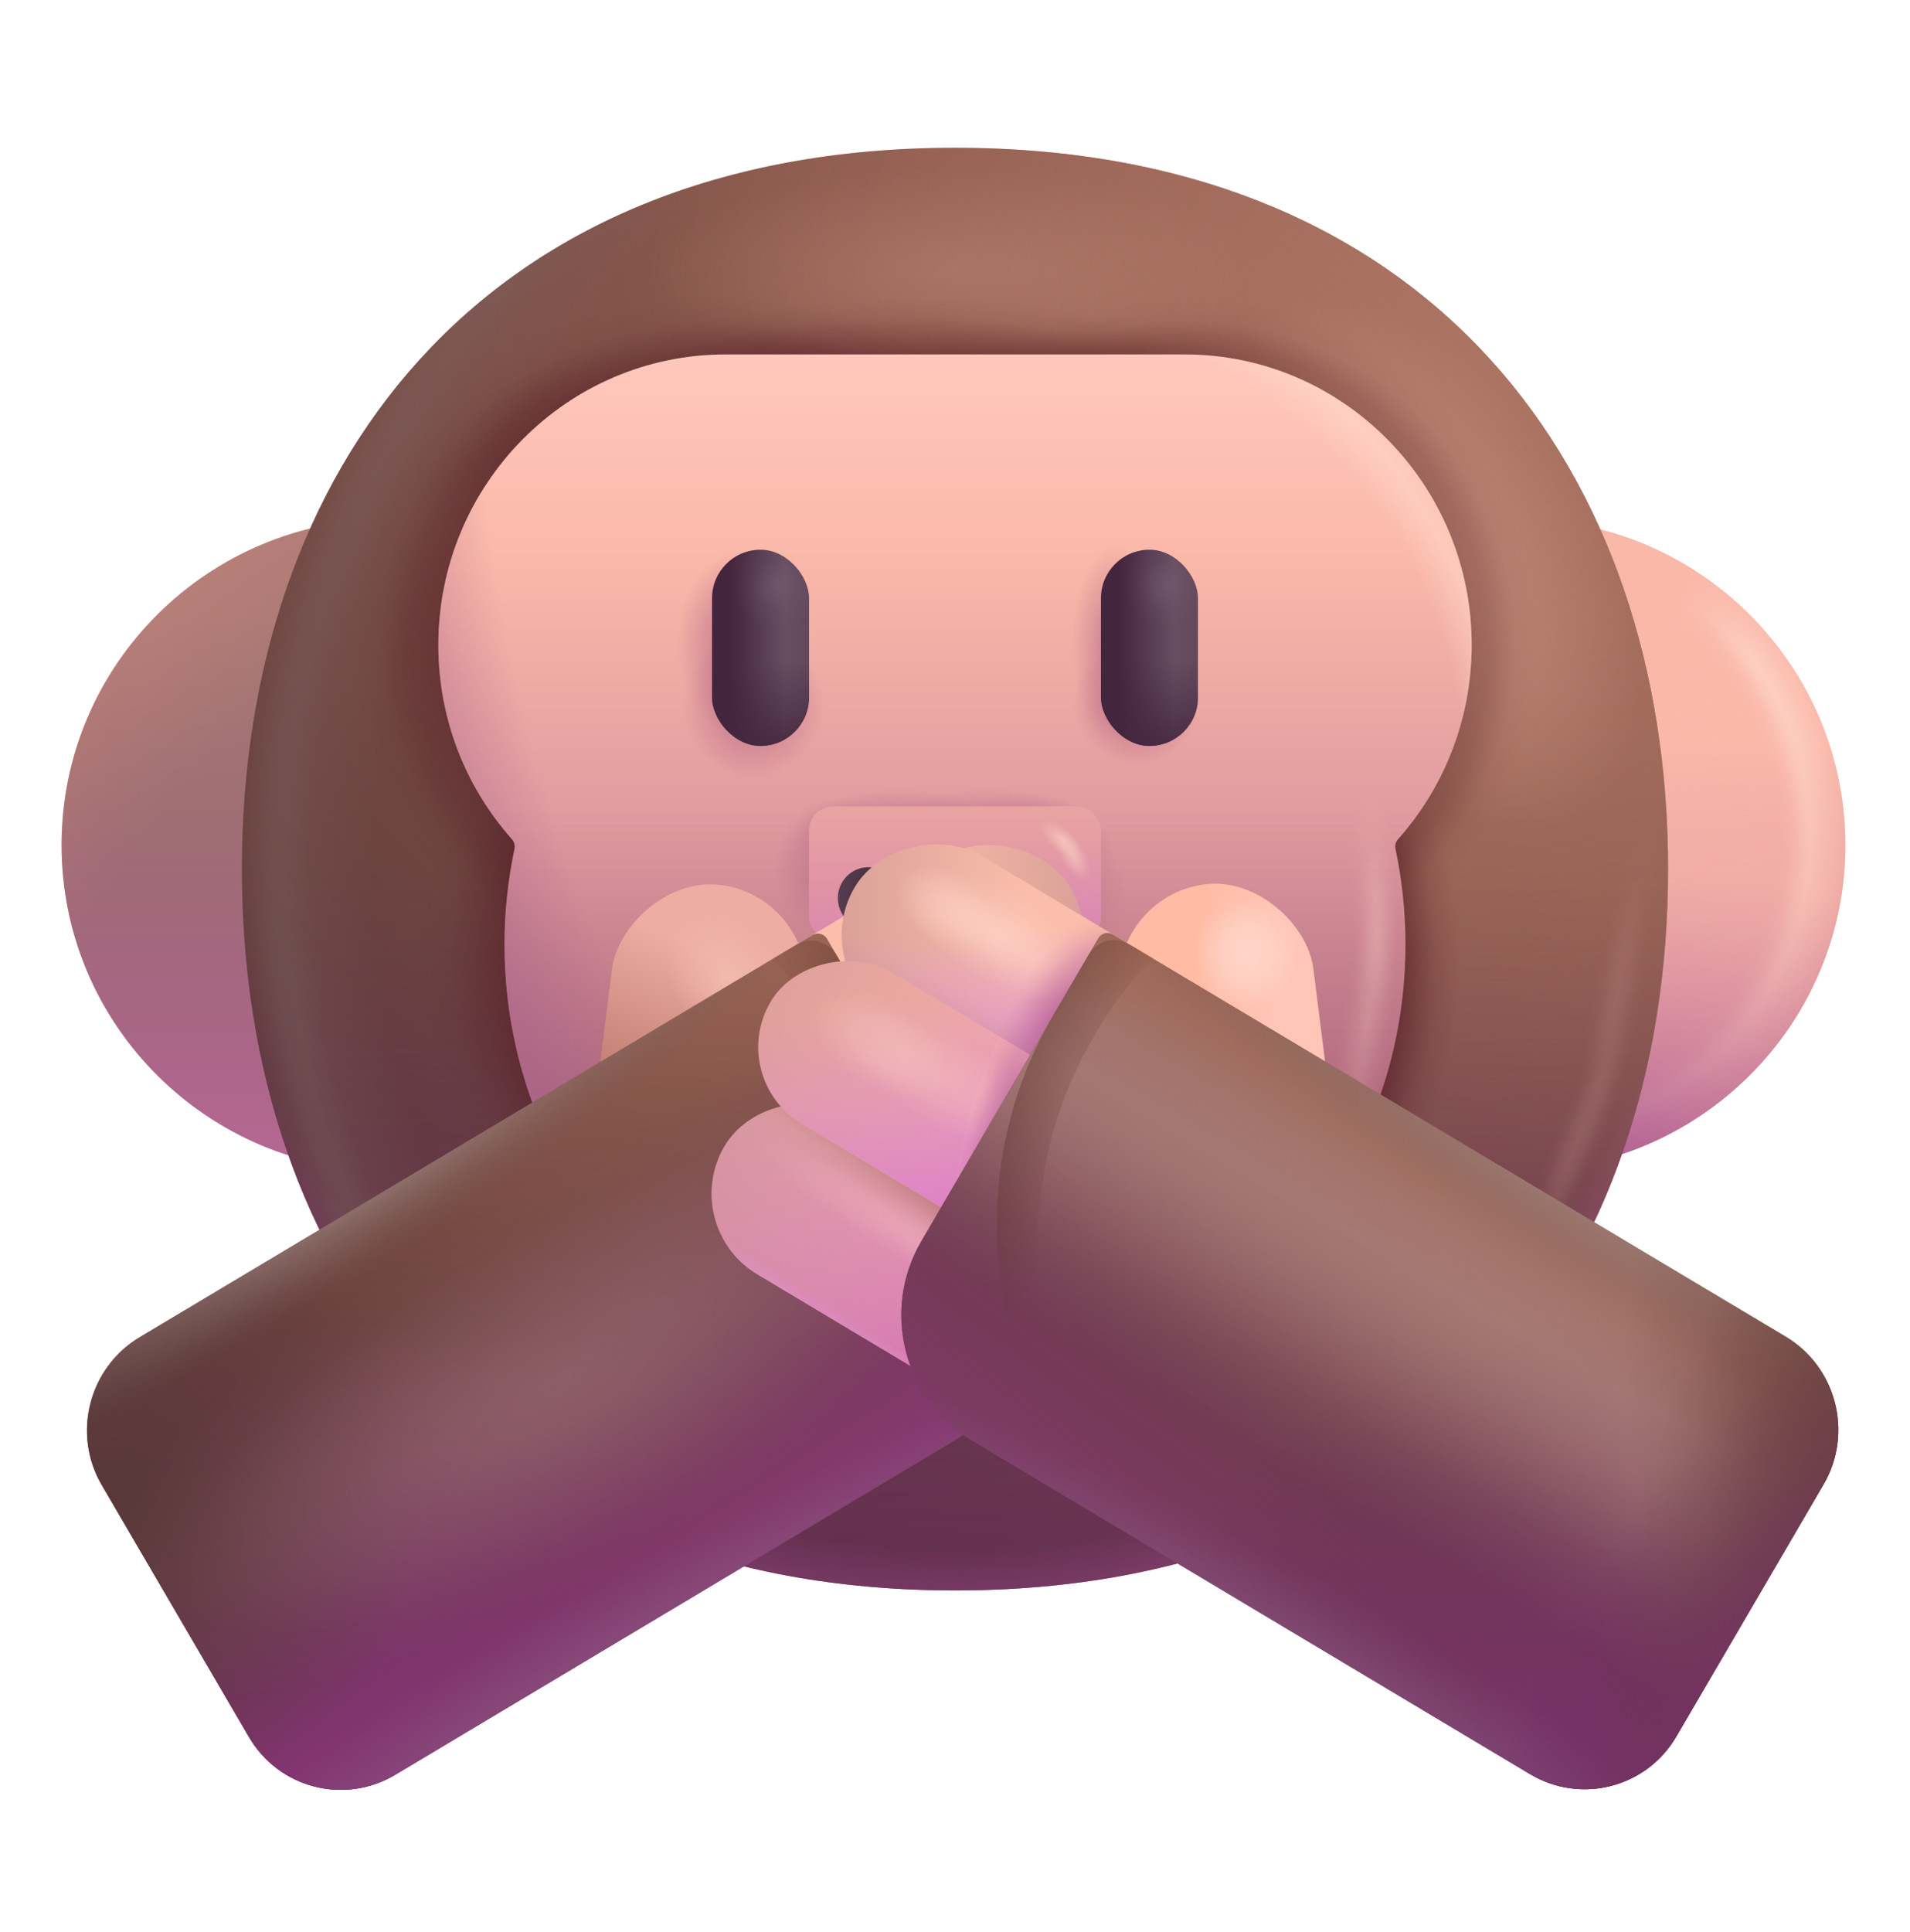<?xml version="1.0" encoding="UTF-8"?> <svg xmlns="http://www.w3.org/2000/svg" width="89" height="90" viewBox="0 0 89 90" fill="none"><path d="M18.121 54.544C26.546 54.544 33.375 47.747 33.375 39.361C33.375 30.976 26.546 24.178 18.121 24.178C9.697 24.178 2.868 30.976 2.868 39.361C2.868 47.747 9.697 54.544 18.121 54.544Z" fill="url(#paint0_linear_1118_172)"></path><path d="M18.121 54.544C26.546 54.544 33.375 47.747 33.375 39.361C33.375 30.976 26.546 24.178 18.121 24.178C9.697 24.178 2.868 30.976 2.868 39.361C2.868 47.747 9.697 54.544 18.121 54.544Z" fill="url(#paint1_linear_1118_172)"></path><path d="M18.121 54.544C26.546 54.544 33.375 47.747 33.375 39.361C33.375 30.976 26.546 24.178 18.121 24.178C9.697 24.178 2.868 30.976 2.868 39.361C2.868 47.747 9.697 54.544 18.121 54.544Z" fill="url(#paint2_radial_1118_172)" fill-opacity="0.5"></path><path d="M70.735 54.544C79.16 54.544 85.989 47.747 85.989 39.361C85.989 30.976 79.16 24.178 70.735 24.178C62.311 24.178 55.482 30.976 55.482 39.361C55.482 47.747 62.311 54.544 70.735 54.544Z" fill="url(#paint3_linear_1118_172)"></path><path d="M70.735 54.544C79.16 54.544 85.989 47.747 85.989 39.361C85.989 30.976 79.16 24.178 70.735 24.178C62.311 24.178 55.482 30.976 55.482 39.361C55.482 47.747 62.311 54.544 70.735 54.544Z" fill="url(#paint4_radial_1118_172)"></path><path d="M70.735 54.544C79.16 54.544 85.989 47.747 85.989 39.361C85.989 30.976 79.16 24.178 70.735 24.178C62.311 24.178 55.482 30.976 55.482 39.361C55.482 47.747 62.311 54.544 70.735 54.544Z" fill="url(#paint5_radial_1118_172)"></path><path d="M70.735 54.544C79.16 54.544 85.989 47.747 85.989 39.361C85.989 30.976 79.16 24.178 70.735 24.178C62.311 24.178 55.482 30.976 55.482 39.361C55.482 47.747 62.311 54.544 70.735 54.544Z" fill="url(#paint6_radial_1118_172)"></path><path d="M44.5 74.086C66.656 74.086 77.728 59.042 77.728 40.485C77.728 21.927 66.656 6.883 44.5 6.883C22.344 6.883 11.272 21.927 11.272 40.485C11.272 59.042 22.344 74.086 44.5 74.086Z" fill="url(#paint7_radial_1118_172)"></path><path d="M44.5 74.086C66.656 74.086 77.728 59.042 77.728 40.485C77.728 21.927 66.656 6.883 44.5 6.883C22.344 6.883 11.272 21.927 11.272 40.485C11.272 59.042 22.344 74.086 44.5 74.086Z" fill="url(#paint8_linear_1118_172)"></path><path d="M44.5 74.086C66.656 74.086 77.728 59.042 77.728 40.485C77.728 21.927 66.656 6.883 44.5 6.883C22.344 6.883 11.272 21.927 11.272 40.485C11.272 59.042 22.344 74.086 44.5 74.086Z" fill="url(#paint9_radial_1118_172)"></path><path d="M44.5 74.086C66.656 74.086 77.728 59.042 77.728 40.485C77.728 21.927 66.656 6.883 44.5 6.883C22.344 6.883 11.272 21.927 11.272 40.485C11.272 59.042 22.344 74.086 44.5 74.086Z" fill="url(#paint10_radial_1118_172)"></path><path d="M44.5 74.086C66.656 74.086 77.728 59.042 77.728 40.485C77.728 21.927 66.656 6.883 44.5 6.883C22.344 6.883 11.272 21.927 11.272 40.485C11.272 59.042 22.344 74.086 44.5 74.086Z" fill="url(#paint11_radial_1118_172)"></path><path d="M44.5 74.086C66.656 74.086 77.728 59.042 77.728 40.485C77.728 21.927 66.656 6.883 44.5 6.883C22.344 6.883 11.272 21.927 11.272 40.485C11.272 59.042 22.344 74.086 44.5 74.086Z" fill="url(#paint12_radial_1118_172)"></path><path d="M44.5 74.086C66.656 74.086 77.728 59.042 77.728 40.485C77.728 21.927 66.656 6.883 44.5 6.883C22.344 6.883 11.272 21.927 11.272 40.485C11.272 59.042 22.344 74.086 44.5 74.086Z" fill="url(#paint13_radial_1118_172)"></path><path d="M44.5 74.086C66.656 74.086 77.728 59.042 77.728 40.485C77.728 21.927 66.656 6.883 44.5 6.883C22.344 6.883 11.272 21.927 11.272 40.485C11.272 59.042 22.344 74.086 44.5 74.086Z" fill="url(#paint14_radial_1118_172)" fill-opacity="0.7"></path><path d="M44.5 74.086C66.656 74.086 77.728 59.042 77.728 40.485C77.728 21.927 66.656 6.883 44.5 6.883C22.344 6.883 11.272 21.927 11.272 40.485C11.272 59.042 22.344 74.086 44.5 74.086Z" fill="url(#paint15_radial_1118_172)" fill-opacity="0.9"></path><path d="M44.5 74.086C66.656 74.086 77.728 59.042 77.728 40.485C77.728 21.927 66.656 6.883 44.5 6.883C22.344 6.883 11.272 21.927 11.272 40.485C11.272 59.042 22.344 74.086 44.5 74.086Z" fill="url(#paint16_radial_1118_172)" fill-opacity="0.9"></path><path d="M44.5 74.086C66.656 74.086 77.728 59.042 77.728 40.485C77.728 21.927 66.656 6.883 44.5 6.883C22.344 6.883 11.272 21.927 11.272 40.485C11.272 59.042 22.344 74.086 44.5 74.086Z" fill="url(#paint17_radial_1118_172)" fill-opacity="0.9"></path><path d="M44.5 74.086C66.656 74.086 77.728 59.042 77.728 40.485C77.728 21.927 66.656 6.883 44.5 6.883C22.344 6.883 11.272 21.927 11.272 40.485C11.272 59.042 22.344 74.086 44.5 74.086Z" fill="url(#paint18_radial_1118_172)" fill-opacity="0.9"></path><path d="M44.5 74.086C66.656 74.086 77.728 59.042 77.728 40.485C77.728 21.927 66.656 6.883 44.5 6.883C22.344 6.883 11.272 21.927 11.272 40.485C11.272 59.042 22.344 74.086 44.5 74.086Z" fill="url(#paint19_radial_1118_172)" fill-opacity="0.6"></path><path d="M44.5 74.086C66.656 74.086 77.728 59.042 77.728 40.485C77.728 21.927 66.656 6.883 44.5 6.883C22.344 6.883 11.272 21.927 11.272 40.485C11.272 59.042 22.344 74.086 44.5 74.086Z" fill="url(#paint20_radial_1118_172)" fill-opacity="0.6"></path><path d="M44.5 74.086C66.656 74.086 77.728 59.042 77.728 40.485C77.728 21.927 66.656 6.883 44.5 6.883C22.344 6.883 11.272 21.927 11.272 40.485C11.272 59.042 22.344 74.086 44.5 74.086Z" fill="url(#paint21_radial_1118_172)"></path><path d="M33.81 16.51C26.417 16.51 20.425 22.57 20.425 30.045C20.425 33.523 21.722 36.694 23.853 39.092C23.962 39.214 24.008 39.382 23.974 39.542C23.67 40.979 23.51 42.47 23.51 43.998C23.51 55.721 32.908 65.224 44.5 65.224C56.092 65.224 65.49 55.721 65.49 43.998C65.49 42.47 65.33 40.979 65.026 39.542C64.993 39.382 65.038 39.214 65.147 39.092C67.278 36.694 68.575 33.523 68.575 30.045C68.575 22.57 62.583 16.51 55.19 16.51H33.81Z" fill="url(#paint22_linear_1118_172)"></path><path d="M33.81 16.51C26.417 16.51 20.425 22.57 20.425 30.045C20.425 33.523 21.722 36.694 23.853 39.092C23.962 39.214 24.008 39.382 23.974 39.542C23.67 40.979 23.51 42.47 23.51 43.998C23.51 55.721 32.908 65.224 44.5 65.224C56.092 65.224 65.49 55.721 65.49 43.998C65.49 42.47 65.33 40.979 65.026 39.542C64.993 39.382 65.038 39.214 65.147 39.092C67.278 36.694 68.575 33.523 68.575 30.045C68.575 22.57 62.583 16.51 55.19 16.51H33.81Z" fill="url(#paint23_linear_1118_172)"></path><path d="M33.81 16.51C26.417 16.51 20.425 22.57 20.425 30.045C20.425 33.523 21.722 36.694 23.853 39.092C23.962 39.214 24.008 39.382 23.974 39.542C23.67 40.979 23.51 42.47 23.51 43.998C23.51 55.721 32.908 65.224 44.5 65.224C56.092 65.224 65.49 55.721 65.49 43.998C65.49 42.47 65.33 40.979 65.026 39.542C64.993 39.382 65.038 39.214 65.147 39.092C67.278 36.694 68.575 33.523 68.575 30.045C68.575 22.57 62.583 16.51 55.19 16.51H33.81Z" fill="url(#paint24_radial_1118_172)"></path><path d="M33.81 16.51C26.417 16.51 20.425 22.57 20.425 30.045C20.425 33.523 21.722 36.694 23.853 39.092C23.962 39.214 24.008 39.382 23.974 39.542C23.67 40.979 23.51 42.47 23.51 43.998C23.51 55.721 32.908 65.224 44.5 65.224C56.092 65.224 65.49 55.721 65.49 43.998C65.49 42.47 65.33 40.979 65.026 39.542C64.993 39.382 65.038 39.214 65.147 39.092C67.278 36.694 68.575 33.523 68.575 30.045C68.575 22.57 62.583 16.51 55.19 16.51H33.81Z" fill="url(#paint25_radial_1118_172)"></path><path d="M33.81 16.51C26.417 16.51 20.425 22.57 20.425 30.045C20.425 33.523 21.722 36.694 23.853 39.092C23.962 39.214 24.008 39.382 23.974 39.542C23.67 40.979 23.51 42.47 23.51 43.998C23.51 55.721 32.908 65.224 44.5 65.224C56.092 65.224 65.49 55.721 65.49 43.998C65.49 42.47 65.33 40.979 65.026 39.542C64.993 39.382 65.038 39.214 65.147 39.092C67.278 36.694 68.575 33.523 68.575 30.045C68.575 22.57 62.583 16.51 55.19 16.51H33.81Z" fill="url(#paint26_radial_1118_172)"></path><path d="M33.81 16.51C26.417 16.51 20.425 22.57 20.425 30.045C20.425 33.523 21.722 36.694 23.853 39.092C23.962 39.214 24.008 39.382 23.974 39.542C23.67 40.979 23.51 42.47 23.51 43.998C23.51 55.721 32.908 65.224 44.5 65.224C56.092 65.224 65.49 55.721 65.49 43.998C65.49 42.47 65.33 40.979 65.026 39.542C64.993 39.382 65.038 39.214 65.147 39.092C67.278 36.694 68.575 33.523 68.575 30.045C68.575 22.57 62.583 16.51 55.19 16.51H33.81Z" fill="url(#paint27_radial_1118_172)"></path><path d="M33.81 16.51C26.417 16.51 20.425 22.57 20.425 30.045C20.425 33.523 21.722 36.694 23.853 39.092C23.962 39.214 24.008 39.382 23.974 39.542C23.67 40.979 23.51 42.47 23.51 43.998C23.51 55.721 32.908 65.224 44.5 65.224C56.092 65.224 65.49 55.721 65.49 43.998C65.49 42.47 65.33 40.979 65.026 39.542C64.993 39.382 65.038 39.214 65.147 39.092C67.278 36.694 68.575 33.523 68.575 30.045C68.575 22.57 62.583 16.51 55.19 16.51H33.81Z" fill="url(#paint28_radial_1118_172)"></path><path d="M33.81 16.51C26.417 16.51 20.425 22.57 20.425 30.045C20.425 33.523 21.722 36.694 23.853 39.092C23.962 39.214 24.008 39.382 23.974 39.542C23.67 40.979 23.51 42.47 23.51 43.998C23.51 55.721 32.908 65.224 44.5 65.224C56.092 65.224 65.49 55.721 65.49 43.998C65.49 42.47 65.33 40.979 65.026 39.542C64.993 39.382 65.038 39.214 65.147 39.092C67.278 36.694 68.575 33.523 68.575 30.045C68.575 22.57 62.583 16.51 55.19 16.51H33.81Z" fill="url(#paint29_radial_1118_172)"></path><path d="M33.81 16.51C26.417 16.51 20.425 22.57 20.425 30.045C20.425 33.523 21.722 36.694 23.853 39.092C23.962 39.214 24.008 39.382 23.974 39.542C23.67 40.979 23.51 42.47 23.51 43.998C23.51 55.721 32.908 65.224 44.5 65.224C56.092 65.224 65.49 55.721 65.49 43.998C65.49 42.47 65.33 40.979 65.026 39.542C64.993 39.382 65.038 39.214 65.147 39.092C67.278 36.694 68.575 33.523 68.575 30.045C68.575 22.57 62.583 16.51 55.19 16.51H33.81Z" fill="url(#paint30_radial_1118_172)"></path><path d="M33.81 16.51C26.417 16.51 20.425 22.57 20.425 30.045C20.425 33.523 21.722 36.694 23.853 39.092C23.962 39.214 24.008 39.382 23.974 39.542C23.67 40.979 23.51 42.47 23.51 43.998C23.51 55.721 32.908 65.224 44.5 65.224C56.092 65.224 65.49 55.721 65.49 43.998C65.49 42.47 65.33 40.979 65.026 39.542C64.993 39.382 65.038 39.214 65.147 39.092C67.278 36.694 68.575 33.523 68.575 30.045C68.575 22.57 62.583 16.51 55.19 16.51H33.81Z" fill="url(#paint31_radial_1118_172)"></path><path d="M33.81 16.51C26.417 16.51 20.425 22.57 20.425 30.045C20.425 33.523 21.722 36.694 23.853 39.092C23.962 39.214 24.008 39.382 23.974 39.542C23.67 40.979 23.51 42.47 23.51 43.998C23.51 55.721 32.908 65.224 44.5 65.224C56.092 65.224 65.49 55.721 65.49 43.998C65.49 42.47 65.33 40.979 65.026 39.542C64.993 39.382 65.038 39.214 65.147 39.092C67.278 36.694 68.575 33.523 68.575 30.045C68.575 22.57 62.583 16.51 55.19 16.51H33.81Z" fill="url(#paint32_radial_1118_172)"></path><path d="M33.81 16.51C26.417 16.51 20.425 22.57 20.425 30.045C20.425 33.523 21.722 36.694 23.853 39.092C23.962 39.214 24.008 39.382 23.974 39.542C23.67 40.979 23.51 42.47 23.51 43.998C23.51 55.721 32.908 65.224 44.5 65.224C56.092 65.224 65.49 55.721 65.49 43.998C65.49 42.47 65.33 40.979 65.026 39.542C64.993 39.382 65.038 39.214 65.147 39.092C67.278 36.694 68.575 33.523 68.575 30.045C68.575 22.57 62.583 16.51 55.19 16.51H33.81Z" fill="url(#paint33_radial_1118_172)"></path><path d="M33.81 16.51C26.417 16.51 20.425 22.57 20.425 30.045C20.425 33.523 21.722 36.694 23.853 39.092C23.962 39.214 24.008 39.382 23.974 39.542C23.67 40.979 23.51 42.47 23.51 43.998C23.51 55.721 32.908 65.224 44.5 65.224C56.092 65.224 65.49 55.721 65.49 43.998C65.49 42.47 65.33 40.979 65.026 39.542C64.993 39.382 65.038 39.214 65.147 39.092C67.278 36.694 68.575 33.523 68.575 30.045C68.575 22.57 62.583 16.51 55.19 16.51H33.81Z" fill="url(#paint34_radial_1118_172)" fill-opacity="0.6"></path><path d="M33.81 16.51C26.417 16.51 20.425 22.57 20.425 30.045C20.425 33.523 21.722 36.694 23.853 39.092C23.962 39.214 24.008 39.382 23.974 39.542C23.67 40.979 23.51 42.47 23.51 43.998C23.51 55.721 32.908 65.224 44.5 65.224C56.092 65.224 65.49 55.721 65.49 43.998C65.49 42.47 65.33 40.979 65.026 39.542C64.993 39.382 65.038 39.214 65.147 39.092C67.278 36.694 68.575 33.523 68.575 30.045C68.575 22.57 62.583 16.51 55.19 16.51H33.81Z" fill="url(#paint35_radial_1118_172)" fill-opacity="0.6"></path><path d="M33.81 16.51C26.417 16.51 20.425 22.57 20.425 30.045C20.425 33.523 21.722 36.694 23.853 39.092C23.962 39.214 24.008 39.382 23.974 39.542C23.67 40.979 23.51 42.47 23.51 43.998C23.51 55.721 32.908 65.224 44.5 65.224C56.092 65.224 65.49 55.721 65.49 43.998C65.49 42.47 65.33 40.979 65.026 39.542C64.993 39.382 65.038 39.214 65.147 39.092C67.278 36.694 68.575 33.523 68.575 30.045C68.575 22.57 62.583 16.51 55.19 16.51H33.81Z" fill="url(#paint36_radial_1118_172)" fill-opacity="0.6"></path><path d="M33.81 16.51C26.417 16.51 20.425 22.57 20.425 30.045C20.425 33.523 21.722 36.694 23.853 39.092C23.962 39.214 24.008 39.382 23.974 39.542C23.67 40.979 23.51 42.47 23.51 43.998C23.51 55.721 32.908 65.224 44.5 65.224C56.092 65.224 65.49 55.721 65.49 43.998C65.49 42.47 65.33 40.979 65.026 39.542C64.993 39.382 65.038 39.214 65.147 39.092C67.278 36.694 68.575 33.523 68.575 30.045C68.575 22.57 62.583 16.51 55.19 16.51H33.81Z" fill="url(#paint37_radial_1118_172)"></path><rect x="33.179" y="25.607" width="4.52" height="9.141" rx="2.26" fill="url(#paint38_linear_1118_172)"></rect><rect x="33.179" y="25.607" width="4.52" height="9.141" rx="2.26" fill="url(#paint39_linear_1118_172)"></rect><rect x="33.179" y="25.607" width="4.52" height="9.141" rx="2.26" fill="url(#paint40_radial_1118_172)" fill-opacity="0.6"></rect><rect x="51.301" y="25.607" width="4.52" height="9.141" rx="2.26" fill="url(#paint41_linear_1118_172)"></rect><rect x="51.301" y="25.607" width="4.52" height="9.141" rx="2.26" fill="url(#paint42_linear_1118_172)"></rect><rect x="51.301" y="25.607" width="4.52" height="9.141" rx="2.26" fill="url(#paint43_radial_1118_172)" fill-opacity="0.6"></rect><rect x="37.699" y="37.566" width="13.602" height="6.278" rx="1.116" fill="url(#paint44_linear_1118_172)"></rect><rect x="37.699" y="37.566" width="13.602" height="6.278" rx="1.116" fill="url(#paint45_linear_1118_172)"></rect><rect x="37.699" y="37.566" width="13.602" height="6.278" rx="1.116" fill="url(#paint46_radial_1118_172)"></rect><rect x="37.699" y="37.566" width="13.602" height="6.278" rx="1.116" fill="url(#paint47_radial_1118_172)"></rect><ellipse cx="40.464" cy="41.834" rx="1.423" ry="1.439" fill="url(#paint48_radial_1118_172)"></ellipse><ellipse cx="48.242" cy="41.834" rx="1.423" ry="1.439" fill="url(#paint49_radial_1118_172)"></ellipse><rect width="8.64" height="25.927" rx="4.32" transform="matrix(0.504 0.863 0.858 -0.513 25.48 50.956)" fill="url(#paint50_radial_1118_172)"></rect><rect width="8.64" height="25.927" rx="4.32" transform="matrix(0.504 0.863 0.858 -0.513 25.48 50.956)" fill="url(#paint51_linear_1118_172)"></rect><rect width="8.64" height="25.927" rx="4.32" transform="matrix(0.504 0.863 0.858 -0.513 25.48 50.956)" fill="url(#paint52_linear_1118_172)"></rect><rect width="9.094" height="26.137" rx="4.547" transform="matrix(0.992 0.128 0.125 -0.992 25.816 66.572)" fill="url(#paint53_linear_1118_172)"></rect><rect width="9.094" height="26.137" rx="4.547" transform="matrix(0.992 0.128 0.125 -0.992 25.816 66.572)" fill="url(#paint54_radial_1118_172)"></rect><path d="M37.858 43.56C38.095 43.419 38.401 43.497 38.54 43.736L46.79 57.857C48.671 61.075 47.601 65.235 44.401 67.147L18.418 82.671C16.047 84.087 12.996 83.302 11.603 80.918L4.74 69.172C3.347 66.787 4.14 63.706 6.51 62.29L37.858 43.56Z" fill="url(#paint55_linear_1118_172)"></path><path d="M37.858 43.56C38.095 43.419 38.401 43.497 38.54 43.736L46.79 57.857C48.671 61.075 47.601 65.235 44.401 67.147L18.418 82.671C16.047 84.087 12.996 83.302 11.603 80.918L4.74 69.172C3.347 66.787 4.14 63.706 6.51 62.29L37.858 43.56Z" fill="url(#paint56_radial_1118_172)"></path><path d="M37.858 43.56C38.095 43.419 38.401 43.497 38.54 43.736L46.79 57.857C48.671 61.075 47.601 65.235 44.401 67.147L18.418 82.671C16.047 84.087 12.996 83.302 11.603 80.918L4.74 69.172C3.347 66.787 4.14 63.706 6.51 62.29L37.858 43.56Z" fill="url(#paint57_linear_1118_172)"></path><path d="M37.858 43.56C38.095 43.419 38.401 43.497 38.54 43.736L46.79 57.857C48.671 61.075 47.601 65.235 44.401 67.147L18.418 82.671C16.047 84.087 12.996 83.302 11.603 80.918L4.74 69.172C3.347 66.787 4.14 63.706 6.51 62.29L37.858 43.56Z" fill="url(#paint58_radial_1118_172)"></path><path d="M37.858 43.56C38.095 43.419 38.401 43.497 38.54 43.736L46.79 57.857C48.671 61.075 47.601 65.235 44.401 67.147L18.418 82.671C16.047 84.087 12.996 83.302 11.603 80.918L4.74 69.172C3.347 66.787 4.14 63.706 6.51 62.29L37.858 43.56Z" fill="url(#paint59_radial_1118_172)"></path><path d="M37.858 43.56C38.095 43.419 38.401 43.497 38.54 43.736L46.79 57.857C48.671 61.075 47.601 65.235 44.401 67.147L18.418 82.671C16.047 84.087 12.996 83.302 11.603 80.918L4.74 69.172C3.347 66.787 4.14 63.706 6.51 62.29L37.858 43.56Z" fill="url(#paint60_radial_1118_172)"></path><path d="M37.858 43.56C38.095 43.419 38.401 43.497 38.54 43.736L46.79 57.857C48.671 61.075 47.601 65.235 44.401 67.147L18.418 82.671C16.047 84.087 12.996 83.302 11.603 80.918L4.74 69.172C3.347 66.787 4.14 63.706 6.51 62.29L37.858 43.56Z" fill="url(#paint61_radial_1118_172)"></path><path opacity="0.5" d="M35.938 44.647L37.09 44.019C37.752 43.624 38.604 43.846 38.995 44.515L40.646 47.34C44.511 53.956 43.953 61.977 39.864 67.889C41.806 62.884 41.963 56.331 40.26 51.554C39.362 49.036 37.602 46.132 35.938 44.647Z" fill="url(#paint62_linear_1118_172)"></path><rect width="8.64" height="25.927" rx="4.32" transform="matrix(-0.504 0.863 -0.858 -0.513 64.234 50.928)" fill="url(#paint63_radial_1118_172)"></rect><rect width="8.64" height="25.927" rx="4.32" transform="matrix(-0.504 0.863 -0.858 -0.513 64.234 50.928)" fill="url(#paint64_linear_1118_172)"></rect><rect width="8.64" height="25.927" rx="4.32" transform="matrix(-0.504 0.863 -0.858 -0.513 64.234 50.928)" fill="url(#paint65_linear_1118_172)"></rect><rect width="8.64" height="25.927" rx="4.32" transform="matrix(-0.504 0.863 -0.858 -0.513 64.234 50.928)" fill="url(#paint66_radial_1118_172)"></rect><rect width="8.64" height="25.927" rx="4.32" transform="matrix(-0.504 0.863 -0.858 -0.513 64.234 50.928)" fill="url(#paint67_radial_1118_172)"></rect><rect width="8.64" height="25.927" rx="4.32" transform="matrix(-0.504 0.863 -0.858 -0.513 64.234 50.928)" fill="url(#paint68_radial_1118_172)"></rect><rect width="9.094" height="26.137" rx="4.547" transform="matrix(-0.992 0.128 -0.125 -0.992 63.898 66.543)" fill="url(#paint69_linear_1118_172)"></rect><rect width="9.094" height="26.137" rx="4.547" transform="matrix(-0.992 0.128 -0.125 -0.992 63.898 66.543)" fill="url(#paint70_radial_1118_172)"></rect><rect width="8.64" height="25.927" rx="4.32" transform="matrix(-0.504 0.863 -0.858 -0.513 58.173 62.981)" fill="url(#paint71_radial_1118_172)"></rect><rect width="8.64" height="25.927" rx="4.32" transform="matrix(-0.504 0.863 -0.858 -0.513 58.173 62.981)" fill="url(#paint72_linear_1118_172)"></rect><rect width="8.64" height="25.927" rx="4.32" transform="matrix(-0.504 0.863 -0.858 -0.513 58.173 62.981)" fill="url(#paint73_linear_1118_172)"></rect><rect width="8.64" height="25.927" rx="4.32" transform="matrix(-0.504 0.863 -0.858 -0.513 58.173 62.981)" fill="url(#paint74_linear_1118_172)"></rect><rect width="8.64" height="25.927" rx="4.32" transform="matrix(-0.504 0.863 -0.858 -0.513 58.173 62.981)" fill="url(#paint75_radial_1118_172)" fill-opacity="0.7"></rect><rect width="8.64" height="25.927" rx="4.32" transform="matrix(-0.504 0.863 -0.858 -0.513 58.173 62.981)" fill="url(#paint76_radial_1118_172)"></rect><rect width="8.218" height="25.927" rx="4.109" transform="matrix(-0.504 0.863 -0.858 -0.513 60.211 56.442)" fill="url(#paint77_radial_1118_172)"></rect><rect width="8.218" height="25.927" rx="4.109" transform="matrix(-0.504 0.863 -0.858 -0.513 60.211 56.442)" fill="url(#paint78_linear_1118_172)"></rect><rect width="8.218" height="25.927" rx="4.109" transform="matrix(-0.504 0.863 -0.858 -0.513 60.211 56.442)" fill="url(#paint79_radial_1118_172)"></rect><rect width="8.218" height="25.927" rx="4.109" transform="matrix(-0.504 0.863 -0.858 -0.513 60.211 56.442)" fill="url(#paint80_radial_1118_172)"></rect><rect width="8.218" height="25.927" rx="4.109" transform="matrix(-0.504 0.863 -0.858 -0.513 60.211 56.442)" fill="url(#paint81_radial_1118_172)"></rect><path d="M51.856 43.533C51.619 43.391 51.313 43.469 51.174 43.708L42.924 57.829C41.043 61.048 42.113 65.207 45.313 67.119L71.296 82.643C73.667 84.059 76.718 83.275 78.111 80.89L84.974 69.144C86.367 66.76 85.574 63.678 83.204 62.262L51.856 43.533Z" fill="url(#paint82_linear_1118_172)"></path><path d="M51.856 43.533C51.619 43.391 51.313 43.469 51.174 43.708L42.924 57.829C41.043 61.048 42.113 65.207 45.313 67.119L71.296 82.643C73.667 84.059 76.718 83.275 78.111 80.89L84.974 69.144C86.367 66.76 85.574 63.678 83.204 62.262L51.856 43.533Z" fill="url(#paint83_linear_1118_172)"></path><path d="M51.856 43.533C51.619 43.391 51.313 43.469 51.174 43.708L42.924 57.829C41.043 61.048 42.113 65.207 45.313 67.119L71.296 82.643C73.667 84.059 76.718 83.275 78.111 80.89L84.974 69.144C86.367 66.76 85.574 63.678 83.204 62.262L51.856 43.533Z" fill="url(#paint84_radial_1118_172)"></path><path d="M51.856 43.533C51.619 43.391 51.313 43.469 51.174 43.708L42.924 57.829C41.043 61.048 42.113 65.207 45.313 67.119L71.296 82.643C73.667 84.059 76.718 83.275 78.111 80.89L84.974 69.144C86.367 66.76 85.574 63.678 83.204 62.262L51.856 43.533Z" fill="url(#paint85_radial_1118_172)"></path><path d="M51.856 43.533C51.619 43.391 51.313 43.469 51.174 43.708L42.924 57.829C41.043 61.048 42.113 65.207 45.313 67.119L71.296 82.643C73.667 84.059 76.718 83.275 78.111 80.89L84.974 69.144C86.367 66.76 85.574 63.678 83.204 62.262L51.856 43.533Z" fill="url(#paint86_radial_1118_172)"></path><path d="M51.856 43.533C51.619 43.391 51.313 43.469 51.174 43.708L42.924 57.829C41.043 61.048 42.113 65.207 45.313 67.119L71.296 82.643C73.667 84.059 76.718 83.275 78.111 80.89L84.974 69.144C86.367 66.76 85.574 63.678 83.204 62.262L51.856 43.533Z" fill="url(#paint87_linear_1118_172)"></path><path d="M51.856 43.533C51.619 43.391 51.313 43.469 51.174 43.708L42.924 57.829C41.043 61.048 42.113 65.207 45.313 67.119L71.296 82.643C73.667 84.059 76.718 83.275 78.111 80.89L84.974 69.144C86.367 66.76 85.574 63.678 83.204 62.262L51.856 43.533Z" fill="url(#paint88_radial_1118_172)"></path><path d="M51.856 43.533C51.619 43.391 51.313 43.469 51.174 43.708L42.924 57.829C41.043 61.048 42.113 65.207 45.313 67.119L71.296 82.643C73.667 84.059 76.718 83.275 78.111 80.89L84.974 69.144C86.367 66.76 85.574 63.678 83.204 62.262L51.856 43.533Z" fill="url(#paint89_radial_1118_172)"></path><path d="M51.856 43.533C51.619 43.391 51.313 43.469 51.174 43.708L42.924 57.829C41.043 61.048 42.113 65.207 45.313 67.119L71.296 82.643C73.667 84.059 76.718 83.275 78.111 80.89L84.974 69.144C86.367 66.76 85.574 63.678 83.204 62.262L51.856 43.533Z" fill="url(#paint90_radial_1118_172)"></path><path opacity="0.5" d="M53.776 44.619L52.624 43.992C51.962 43.596 51.11 43.818 50.719 44.487L49.068 47.312C45.203 53.928 45.761 61.949 49.85 67.861C47.908 62.856 47.751 56.303 49.454 51.526C50.352 49.008 52.112 46.105 53.776 44.619Z" fill="url(#paint91_linear_1118_172)"></path><defs><linearGradient id="paint0_linear_1118_172" x1="18.121" y1="28.617" x2="18.121" y2="59.378" gradientUnits="userSpaceOnUse"><stop stop-color="#A67874"></stop><stop offset="1" stop-color="#8F5872"></stop></linearGradient><linearGradient id="paint1_linear_1118_172" x1="18.121" y1="37.757" x2="18.121" y2="60.785" gradientUnits="userSpaceOnUse"><stop stop-color="#B56595" stop-opacity="0"></stop><stop offset="1" stop-color="#CA6FA6"></stop></linearGradient><radialGradient id="paint2_radial_1118_172" cx="0" cy="0" r="1" gradientUnits="userSpaceOnUse" gradientTransform="translate(28.882 56.39) rotate(-135) scale(44.249 52.819)"><stop offset="0.632" stop-color="#F39585" stop-opacity="0"></stop><stop offset="1" stop-color="#F39585"></stop></radialGradient><linearGradient id="paint3_linear_1118_172" x1="70.735" y1="31.956" x2="70.735" y2="60.785" gradientUnits="userSpaceOnUse"><stop offset="0.094" stop-color="#FAB8A9"></stop><stop offset="1" stop-color="#B56595"></stop></linearGradient><radialGradient id="paint4_radial_1118_172" cx="0" cy="0" r="1" gradientUnits="userSpaceOnUse" gradientTransform="translate(70.967 39.019) scale(15.096 15.508)"><stop offset="0.797" stop-color="#FFDACC" stop-opacity="0"></stop><stop offset="0.833" stop-color="#FFDACC" stop-opacity="0.146"></stop><stop offset="0.87" stop-color="#FFDACC" stop-opacity="0.54"></stop><stop offset="0.891" stop-color="#FFDACC" stop-opacity="0.64"></stop><stop offset="0.935" stop-color="#FFDACC" stop-opacity="0.362"></stop><stop offset="1" stop-color="#FFDACC" stop-opacity="0"></stop></radialGradient><radialGradient id="paint5_radial_1118_172" cx="0" cy="0" r="1" gradientUnits="userSpaceOnUse" gradientTransform="translate(75.967 26.272) rotate(37.36) scale(7.17 7.306)"><stop offset="0.4" stop-color="#FAB8A9"></stop><stop offset="1" stop-color="#FAB8A9" stop-opacity="0"></stop></radialGradient><radialGradient id="paint6_radial_1118_172" cx="0" cy="0" r="1" gradientUnits="userSpaceOnUse" gradientTransform="translate(76.013 53.692) rotate(-90) scale(21.212 38.633)"><stop stop-color="#B56595"></stop><stop offset="0.619" stop-color="#FAB8A9" stop-opacity="0.46"></stop><stop offset="1" stop-color="#FAB8A9" stop-opacity="0"></stop></radialGradient><radialGradient id="paint7_radial_1118_172" cx="0" cy="0" r="1" gradientUnits="userSpaceOnUse" gradientTransform="translate(67.472 22.288) rotate(120.425) scale(60.07 105.882)"><stop stop-color="#A06857"></stop><stop offset="1" stop-color="#5B3838"></stop></radialGradient><linearGradient id="paint8_linear_1118_172" x1="44.5" y1="40.485" x2="44.5" y2="87.896" gradientUnits="userSpaceOnUse"><stop stop-color="#682B5B" stop-opacity="0"></stop><stop offset="1" stop-color="#682B5B"></stop></linearGradient><radialGradient id="paint9_radial_1118_172" cx="0" cy="0" r="1" gradientUnits="userSpaceOnUse" gradientTransform="translate(44.503 32.087) rotate(90) scale(58.142 51.345)"><stop offset="0.688" stop-color="#FF7AF2" stop-opacity="0"></stop><stop offset="1" stop-color="#FFBCE6"></stop></radialGradient><radialGradient id="paint10_radial_1118_172" cx="0" cy="0" r="1" gradientUnits="userSpaceOnUse" gradientTransform="translate(68.662 17.051) rotate(125.798) scale(39.227 39.091)"><stop stop-color="#AC7463"></stop><stop offset="1" stop-color="#AC7463" stop-opacity="0"></stop></radialGradient><radialGradient id="paint11_radial_1118_172" cx="0" cy="0" r="1" gradientUnits="userSpaceOnUse" gradientTransform="translate(44.5 12.561) rotate(90) scale(4.742 14.22)"><stop stop-color="#C58E7D" stop-opacity="0.37"></stop><stop offset="1" stop-color="#C58E7D" stop-opacity="0"></stop></radialGradient><radialGradient id="paint12_radial_1118_172" cx="0" cy="0" r="1" gradientUnits="userSpaceOnUse" gradientTransform="translate(66.51 26.378) rotate(147.885) scale(7.995 13.697)"><stop stop-color="#C58E7D"></stop><stop offset="1" stop-color="#C58E7D" stop-opacity="0"></stop></radialGradient><radialGradient id="paint13_radial_1118_172" cx="0" cy="0" r="1" gradientUnits="userSpaceOnUse" gradientTransform="translate(50.399 45.504) rotate(9.52) scale(17.512 18.932)"><stop stop-color="#561E25"></stop><stop offset="0.82" stop-color="#561E25" stop-opacity="0.773"></stop><stop offset="0.938" stop-color="#561E25" stop-opacity="0.15"></stop><stop offset="1" stop-color="#561E25" stop-opacity="0"></stop></radialGradient><radialGradient id="paint14_radial_1118_172" cx="0" cy="0" r="1" gradientUnits="userSpaceOnUse" gradientTransform="translate(55.294 30.188) rotate(-30.652) scale(16.5 16.35)"><stop offset="0.517" stop-color="#561E25"></stop><stop offset="0.86" stop-color="#561E25" stop-opacity="0.361"></stop><stop offset="0.934" stop-color="#561E25" stop-opacity="0.08"></stop><stop offset="1" stop-color="#561E25" stop-opacity="0"></stop></radialGradient><radialGradient id="paint15_radial_1118_172" cx="0" cy="0" r="1" gradientUnits="userSpaceOnUse" gradientTransform="translate(34.845 31.241) rotate(-152.475) scale(18.863 16.902)"><stop stop-color="#561E25"></stop><stop offset="0.517" stop-color="#561E25"></stop><stop offset="0.86" stop-color="#561E25" stop-opacity="0.361"></stop><stop offset="0.934" stop-color="#561E25" stop-opacity="0.08"></stop><stop offset="1" stop-color="#561E25" stop-opacity="0"></stop></radialGradient><radialGradient id="paint16_radial_1118_172" cx="0" cy="0" r="1" gradientUnits="userSpaceOnUse" gradientTransform="translate(39.063 45.443) rotate(-170.704) scale(19.452 17.502)"><stop stop-color="#561E25"></stop><stop offset="0.712" stop-color="#561E25"></stop><stop offset="0.86" stop-color="#561E25" stop-opacity="0.361"></stop><stop offset="0.934" stop-color="#561E25" stop-opacity="0.08"></stop><stop offset="1" stop-color="#561E25" stop-opacity="0"></stop></radialGradient><radialGradient id="paint17_radial_1118_172" cx="0" cy="0" r="1" gradientUnits="userSpaceOnUse" gradientTransform="translate(37.665 20.412) rotate(-97.02) scale(6.161 18.677)"><stop stop-color="#561E25"></stop><stop offset="0.288" stop-color="#561E25"></stop><stop offset="0.697" stop-color="#561E25" stop-opacity="0.361"></stop><stop offset="0.865" stop-color="#561E25" stop-opacity="0.08"></stop><stop offset="1" stop-color="#561E25" stop-opacity="0"></stop></radialGradient><radialGradient id="paint18_radial_1118_172" cx="0" cy="0" r="1" gradientUnits="userSpaceOnUse" gradientTransform="translate(48.398 18.309) rotate(-93.145) scale(3.871 15.269)"><stop stop-color="#561E25"></stop><stop offset="0.288" stop-color="#561E25"></stop><stop offset="0.458" stop-color="#561E25" stop-opacity="0.361"></stop><stop offset="0.716" stop-color="#561E25" stop-opacity="0.08"></stop><stop offset="0.886" stop-color="#561E25" stop-opacity="0"></stop></radialGradient><radialGradient id="paint19_radial_1118_172" cx="0" cy="0" r="1" gradientUnits="userSpaceOnUse" gradientTransform="translate(73.339 53.508) rotate(-158.802) scale(1.272 7.888)"><stop stop-color="#BE8B89" stop-opacity="0.47"></stop><stop offset="0.33" stop-color="#BE8B89" stop-opacity="0.297"></stop><stop offset="0.584" stop-color="#BE8B89" stop-opacity="0.089"></stop><stop offset="0.849" stop-color="#BE8B89" stop-opacity="0"></stop></radialGradient><radialGradient id="paint20_radial_1118_172" cx="0" cy="0" r="1" gradientUnits="userSpaceOnUse" gradientTransform="translate(75.305 46.596) rotate(-169.582) scale(1.41 9.964)"><stop stop-color="#BE8B89" stop-opacity="0.47"></stop><stop offset="0.31" stop-color="#BE8B89" stop-opacity="0.297"></stop><stop offset="0.571" stop-color="#BE8B89" stop-opacity="0.089"></stop><stop offset="0.849" stop-color="#BE8B89" stop-opacity="0"></stop></radialGradient><radialGradient id="paint21_radial_1118_172" cx="0" cy="0" r="1" gradientUnits="userSpaceOnUse" gradientTransform="translate(81.081 43.797) rotate(-172.637) scale(72.151 55.178)"><stop offset="0.883" stop-color="#7C6160" stop-opacity="0"></stop><stop offset="0.924" stop-color="#7C6160" stop-opacity="0.22"></stop><stop offset="0.942" stop-color="#7C6160" stop-opacity="0.45"></stop><stop offset="0.952" stop-color="#7C6160" stop-opacity="0.4"></stop><stop offset="0.972" stop-color="#7C6160" stop-opacity="0"></stop></radialGradient><linearGradient id="paint22_linear_1118_172" x1="44.5" y1="16.51" x2="44.5" y2="67.267" gradientUnits="userSpaceOnUse"><stop stop-color="#FFC8BC"></stop><stop offset="0.188" stop-color="#FAB8A9"></stop><stop offset="0.895" stop-color="#AC628E"></stop></linearGradient><linearGradient id="paint23_linear_1118_172" x1="44.5" y1="37.833" x2="44.5" y2="65.224" gradientUnits="userSpaceOnUse"><stop stop-color="#7D3838" stop-opacity="0"></stop><stop offset="1" stop-color="#7D3838" stop-opacity="0.5"></stop></linearGradient><radialGradient id="paint24_radial_1118_172" cx="0" cy="0" r="1" gradientUnits="userSpaceOnUse" gradientTransform="translate(70.381 26.134) rotate(159.17) scale(56.353 76.241)"><stop offset="0.818" stop-color="#A55F89" stop-opacity="0"></stop><stop offset="1" stop-color="#A55F89"></stop></radialGradient><radialGradient id="paint25_radial_1118_172" cx="0" cy="0" r="1" gradientUnits="userSpaceOnUse" gradientTransform="translate(44.502 34.779) rotate(90.003) scale(35.73 30.166)"><stop offset="0.813" stop-color="#EF5CF2" stop-opacity="0"></stop><stop offset="1" stop-color="#FF63C4"></stop></radialGradient><radialGradient id="paint26_radial_1118_172" cx="0" cy="0" r="1" gradientUnits="userSpaceOnUse" gradientTransform="translate(52.954 32.75) rotate(90) scale(2.925 2.925)"><stop stop-color="#BB6F89"></stop><stop offset="1" stop-color="#BB6F89" stop-opacity="0"></stop></radialGradient><radialGradient id="paint27_radial_1118_172" cx="0" cy="0" r="1" gradientUnits="userSpaceOnUse" gradientTransform="translate(51.957 29.977) rotate(90) scale(4.589 1.995)"><stop stop-color="#BB6F89"></stop><stop offset="0.516" stop-color="#BB6F89" stop-opacity="0.386"></stop><stop offset="1" stop-color="#BB6F89" stop-opacity="0"></stop></radialGradient><radialGradient id="paint28_radial_1118_172" cx="0" cy="0" r="1" gradientUnits="userSpaceOnUse" gradientTransform="translate(35.088 32.861) rotate(90) scale(3.389 3.29)"><stop stop-color="#BB6F89"></stop><stop offset="1" stop-color="#BB6F89" stop-opacity="0"></stop></radialGradient><radialGradient id="paint29_radial_1118_172" cx="0" cy="0" r="1" gradientUnits="userSpaceOnUse" gradientTransform="translate(34.539 29.965) rotate(90) scale(4.313 2.986)"><stop stop-color="#BB6F89"></stop><stop offset="1" stop-color="#BB6F89" stop-opacity="0"></stop></radialGradient><radialGradient id="paint30_radial_1118_172" cx="0" cy="0" r="1" gradientUnits="userSpaceOnUse" gradientTransform="translate(39.34 40.442) rotate(90) scale(3.351 3.312)"><stop stop-color="#BB6F89"></stop><stop offset="1" stop-color="#BB6F89" stop-opacity="0"></stop></radialGradient><radialGradient id="paint31_radial_1118_172" cx="0" cy="0" r="1" gradientUnits="userSpaceOnUse" gradientTransform="translate(47.761 41.605) rotate(99.124) scale(4.768 4.715)"><stop stop-color="#BB6F89"></stop><stop offset="1" stop-color="#BB6F89" stop-opacity="0"></stop></radialGradient><radialGradient id="paint32_radial_1118_172" cx="0" cy="0" r="1" gradientUnits="userSpaceOnUse" gradientTransform="translate(46.151 39.185) rotate(90) scale(2.42 5.622)"><stop stop-color="#BB6F89"></stop><stop offset="1" stop-color="#BB6F89" stop-opacity="0"></stop></radialGradient><radialGradient id="paint33_radial_1118_172" cx="0" cy="0" r="1" gradientUnits="userSpaceOnUse" gradientTransform="translate(41.917 38.999) rotate(90) scale(2.234 4.97)"><stop stop-color="#BB6F89"></stop><stop offset="1" stop-color="#BB6F89" stop-opacity="0"></stop></radialGradient><radialGradient id="paint34_radial_1118_172" cx="0" cy="0" r="1" gradientUnits="userSpaceOnUse" gradientTransform="translate(63.629 47.878) rotate(-171.855) scale(1.277 7.862)"><stop stop-color="#FFDACC" stop-opacity="0.36"></stop><stop offset="0.479" stop-color="#FFDACC" stop-opacity="0.142"></stop><stop offset="0.658" stop-color="#FFDACC" stop-opacity="0.067"></stop><stop offset="0.898" stop-color="#FFDACC" stop-opacity="0"></stop></radialGradient><radialGradient id="paint35_radial_1118_172" cx="0" cy="0" r="1" gradientUnits="userSpaceOnUse" gradientTransform="translate(64.124 43.98) rotate(-177.483) scale(1.209 5.647)"><stop stop-color="#FFDACC" stop-opacity="0.3"></stop><stop offset="0.376" stop-color="#FFDACC" stop-opacity="0.142"></stop><stop offset="0.554" stop-color="#FFDACC" stop-opacity="0.067"></stop><stop offset="0.871" stop-color="#FFDACC" stop-opacity="0"></stop></radialGradient><radialGradient id="paint36_radial_1118_172" cx="0" cy="0" r="1" gradientUnits="userSpaceOnUse" gradientTransform="translate(64.019 41.618) rotate(177.587) scale(1.261 5.892)"><stop stop-color="#FFDACC" stop-opacity="0.3"></stop><stop offset="0.376" stop-color="#FFDACC" stop-opacity="0.142"></stop><stop offset="0.554" stop-color="#FFDACC" stop-opacity="0.067"></stop><stop offset="0.871" stop-color="#FFDACC" stop-opacity="0"></stop></radialGradient><radialGradient id="paint37_radial_1118_172" cx="0" cy="0" r="1" gradientUnits="userSpaceOnUse" gradientTransform="translate(37.678 42.17) rotate(-33.645) scale(36.021 29.351)"><stop offset="0.898" stop-color="#FFDACC" stop-opacity="0"></stop><stop offset="0.947" stop-color="#FFDACC" stop-opacity="0.53"></stop><stop offset="1" stop-color="#FFDACC" stop-opacity="0"></stop></radialGradient><linearGradient id="paint38_linear_1118_172" x1="43.975" y1="28.919" x2="30.95" y2="28.919" gradientUnits="userSpaceOnUse"><stop stop-color="#432A3D"></stop><stop offset="0.568" stop-color="#684E61"></stop><stop offset="0.766" stop-color="#43253D"></stop></linearGradient><linearGradient id="paint39_linear_1118_172" x1="36.46" y1="28.434" x2="36.46" y2="35.573" gradientUnits="userSpaceOnUse"><stop offset="0.327" stop-color="#43253D" stop-opacity="0"></stop><stop offset="1" stop-color="#43253D"></stop></linearGradient><radialGradient id="paint40_radial_1118_172" cx="0" cy="0" r="1" gradientUnits="userSpaceOnUse" gradientTransform="translate(36.217 27.276) rotate(90) scale(2.021 1.999)"><stop stop-color="#795D72"></stop><stop offset="0.579" stop-color="#795D72" stop-opacity="0.253"></stop><stop offset="1" stop-color="#795D72" stop-opacity="0"></stop></radialGradient><linearGradient id="paint41_linear_1118_172" x1="62.096" y1="28.919" x2="49.072" y2="28.919" gradientUnits="userSpaceOnUse"><stop stop-color="#432A3D"></stop><stop offset="0.568" stop-color="#684E61"></stop><stop offset="0.766" stop-color="#43253D"></stop></linearGradient><linearGradient id="paint42_linear_1118_172" x1="54.582" y1="28.434" x2="54.582" y2="35.573" gradientUnits="userSpaceOnUse"><stop offset="0.327" stop-color="#43253D" stop-opacity="0"></stop><stop offset="1" stop-color="#43253D"></stop></linearGradient><radialGradient id="paint43_radial_1118_172" cx="0" cy="0" r="1" gradientUnits="userSpaceOnUse" gradientTransform="translate(54.339 27.276) rotate(90) scale(2.021 1.999)"><stop stop-color="#795D72"></stop><stop offset="0.579" stop-color="#795D72" stop-opacity="0.253"></stop><stop offset="1" stop-color="#795D72" stop-opacity="0"></stop></radialGradient><linearGradient id="paint44_linear_1118_172" x1="44.5" y1="37.566" x2="44.5" y2="43.581" gradientUnits="userSpaceOnUse"><stop stop-color="#E9A4A2"></stop><stop offset="1" stop-color="#DC89A8"></stop></linearGradient><linearGradient id="paint45_linear_1118_172" x1="43.09" y1="51.447" x2="40.987" y2="41.288" gradientUnits="userSpaceOnUse"><stop offset="0.07" stop-color="#C971B6"></stop><stop offset="1" stop-color="#DC90CC" stop-opacity="0"></stop></linearGradient><radialGradient id="paint46_radial_1118_172" cx="0" cy="0" r="1" gradientUnits="userSpaceOnUse" gradientTransform="translate(50.008 39.88) rotate(149.847) scale(0.591 1.272)"><stop stop-color="#FFDACC" stop-opacity="0.51"></stop><stop offset="0.458" stop-color="#FFDACC" stop-opacity="0.294"></stop><stop offset="0.766" stop-color="#FFDACC" stop-opacity="0.116"></stop><stop offset="1" stop-color="#FFDACC" stop-opacity="0"></stop></radialGradient><radialGradient id="paint47_radial_1118_172" cx="0" cy="0" r="1" gradientUnits="userSpaceOnUse" gradientTransform="translate(49.432 39.089) rotate(130.655) scale(0.55 1.177)"><stop stop-color="#FFDACC" stop-opacity="0.51"></stop><stop offset="0.458" stop-color="#FFDACC" stop-opacity="0.294"></stop><stop offset="0.766" stop-color="#FFDACC" stop-opacity="0.116"></stop><stop offset="1" stop-color="#FFDACC" stop-opacity="0"></stop></radialGradient><radialGradient id="paint48_radial_1118_172" cx="0" cy="0" r="1" gradientUnits="userSpaceOnUse" gradientTransform="translate(41.453 40.82) rotate(132.855) scale(5.325 3.199)"><stop stop-color="#3E2739"></stop><stop offset="1" stop-color="#684E61"></stop></radialGradient><radialGradient id="paint49_radial_1118_172" cx="0" cy="0" r="1" gradientUnits="userSpaceOnUse" gradientTransform="translate(48.972 40.82) rotate(129.095) scale(3.414 5.33)"><stop stop-color="#3C2737"></stop><stop offset="1" stop-color="#684E61"></stop></radialGradient><radialGradient id="paint50_radial_1118_172" cx="0" cy="0" r="1" gradientUnits="userSpaceOnUse" gradientTransform="translate(1.311 14.157) rotate(58.877) scale(14.728 56.141)"><stop offset="0.24" stop-color="#FBBEAB"></stop><stop offset="0.906" stop-color="#D79D95"></stop></radialGradient><linearGradient id="paint51_linear_1118_172" x1="16.306" y1="11.208" x2="3.221" y2="12.618" gradientUnits="userSpaceOnUse"><stop offset="0.259" stop-color="#DC90CC"></stop><stop offset="1" stop-color="#DC90CC" stop-opacity="0"></stop></linearGradient><linearGradient id="paint52_linear_1118_172" x1="9.812" y1="14.237" x2="5.546" y2="14.575" gradientUnits="userSpaceOnUse"><stop stop-color="#AA6C64"></stop><stop offset="1" stop-color="#D79D95" stop-opacity="0"></stop></linearGradient><linearGradient id="paint53_linear_1118_172" x1="4.915" y1="22.793" x2="2.696" y2="14.76" gradientUnits="userSpaceOnUse"><stop stop-color="#EDADA3"></stop><stop offset="0.831" stop-color="#C27F74"></stop></linearGradient><radialGradient id="paint54_radial_1118_172" cx="0" cy="0" r="1" gradientUnits="userSpaceOnUse" gradientTransform="translate(5.358 21.929) rotate(133.53) scale(3.301 2.479)"><stop stop-color="#F2B9AD"></stop><stop offset="1" stop-color="#F2B9AD" stop-opacity="0"></stop></radialGradient><linearGradient id="paint55_linear_1118_172" x1="19.365" y1="40.677" x2="18.296" y2="61.688" gradientUnits="userSpaceOnUse"><stop stop-color="#A06857"></stop><stop offset="1" stop-color="#6B423E"></stop></linearGradient><radialGradient id="paint56_radial_1118_172" cx="0" cy="0" r="1" gradientUnits="userSpaceOnUse" gradientTransform="translate(15.193 85.802) rotate(-68.678) scale(24.345 24.617)"><stop offset="0.114" stop-color="#7A326B"></stop><stop offset="1" stop-color="#682B5B" stop-opacity="0"></stop></radialGradient><linearGradient id="paint57_linear_1118_172" x1="32.959" y1="80.968" x2="19.291" y2="59.755" gradientUnits="userSpaceOnUse"><stop offset="0.114" stop-color="#923A7F"></stop><stop offset="1" stop-color="#682B5B" stop-opacity="0"></stop></linearGradient><radialGradient id="paint58_radial_1118_172" cx="0" cy="0" r="1" gradientUnits="userSpaceOnUse" gradientTransform="translate(5.303 70.066) rotate(-9.954) scale(14.396 14.832)"><stop offset="0.114" stop-color="#5A383A"></stop><stop offset="1" stop-color="#5A383A" stop-opacity="0"></stop></radialGradient><radialGradient id="paint59_radial_1118_172" cx="0" cy="0" r="1" gradientUnits="userSpaceOnUse" gradientTransform="translate(17.991 53.663) rotate(56.956) scale(9.733 61.539)"><stop stop-color="#AC928F"></stop><stop offset="0.437" stop-color="#705C5A" stop-opacity="0"></stop></radialGradient><radialGradient id="paint60_radial_1118_172" cx="0" cy="0" r="1" gradientUnits="userSpaceOnUse" gradientTransform="translate(33.405 77.021) rotate(-118.149) scale(16.118 94.477)"><stop stop-color="#915D88"></stop><stop offset="0.344" stop-color="#7F5575" stop-opacity="0"></stop></radialGradient><radialGradient id="paint61_radial_1118_172" cx="0" cy="0" r="1" gradientUnits="userSpaceOnUse" gradientTransform="translate(26.207 64.27) rotate(150.067) scale(30.602 10.448)"><stop stop-color="#BC938F" stop-opacity="0.39"></stop><stop offset="0.198" stop-color="#BC938F" stop-opacity="0.33"></stop><stop offset="0.506" stop-color="#BC938F" stop-opacity="0.158"></stop><stop offset="0.672" stop-color="#BC938F" stop-opacity="0.05"></stop><stop offset="0.839" stop-color="#BC938F" stop-opacity="0"></stop></radialGradient><linearGradient id="paint62_linear_1118_172" x1="42.061" y1="48.115" x2="37.605" y2="49.905" gradientUnits="userSpaceOnUse"><stop stop-color="#5A3129"></stop><stop offset="1" stop-color="#5A3129" stop-opacity="0"></stop></linearGradient><radialGradient id="paint63_radial_1118_172" cx="0" cy="0" r="1" gradientUnits="userSpaceOnUse" gradientTransform="translate(1.311 14.157) rotate(58.877) scale(14.728 56.141)"><stop offset="0.24" stop-color="#FBBEAB"></stop><stop offset="0.906" stop-color="#D79D95"></stop></radialGradient><linearGradient id="paint64_linear_1118_172" x1="9.589" y1="13.08" x2="1.926" y2="18.208" gradientUnits="userSpaceOnUse"><stop offset="0.259" stop-color="#DC90CC"></stop><stop offset="1" stop-color="#DC90CC" stop-opacity="0"></stop></linearGradient><linearGradient id="paint65_linear_1118_172" x1="9.812" y1="14.237" x2="5.546" y2="14.575" gradientUnits="userSpaceOnUse"><stop stop-color="#AA6C64"></stop><stop offset="1" stop-color="#D79D95" stop-opacity="0"></stop></linearGradient><radialGradient id="paint66_radial_1118_172" cx="0" cy="0" r="1" gradientUnits="userSpaceOnUse" gradientTransform="translate(2.8 19.176) rotate(90.11) scale(5.187 2.152)"><stop stop-color="#FFD5C9" stop-opacity="0.71"></stop><stop offset="0.392" stop-color="#FFD5C9" stop-opacity="0.454"></stop><stop offset="0.636" stop-color="#FFD5C9" stop-opacity="0.204"></stop><stop offset="1" stop-color="#FFD5C9" stop-opacity="0"></stop></radialGradient><radialGradient id="paint67_radial_1118_172" cx="0" cy="0" r="1" gradientUnits="userSpaceOnUse" gradientTransform="translate(2.925 21.855) rotate(88.982) scale(2.411 1.665)"><stop stop-color="#FFD5C9" stop-opacity="0.34"></stop><stop offset="0.321" stop-color="#FFD5C9" stop-opacity="0.32"></stop><stop offset="0.517" stop-color="#FFD5C9" stop-opacity="0.204"></stop><stop offset="1" stop-color="#FFD5C9" stop-opacity="0"></stop></radialGradient><radialGradient id="paint68_radial_1118_172" cx="0" cy="0" r="1" gradientUnits="userSpaceOnUse" gradientTransform="translate(5.084 14.136) rotate(-179.389) scale(6.754 2.846)"><stop stop-color="#B05A93"></stop><stop offset="0.786" stop-color="#B05A93" stop-opacity="0.12"></stop><stop offset="0.889" stop-color="#B05A93" stop-opacity="0.049"></stop><stop offset="1" stop-color="#B05A93" stop-opacity="0"></stop></radialGradient><linearGradient id="paint69_linear_1118_172" x1="1.601" y1="21.023" x2="7.332" y2="22.449" gradientUnits="userSpaceOnUse"><stop stop-color="#FFC5B7"></stop><stop offset="0.756" stop-color="#FFBBA3"></stop></linearGradient><radialGradient id="paint70_radial_1118_172" cx="0" cy="0" r="1" gradientUnits="userSpaceOnUse" gradientTransform="translate(2.964 22.706) rotate(-90.399) scale(2.641 2.484)"><stop stop-color="#FFD5C9"></stop><stop offset="0.47" stop-color="#FFD5C9" stop-opacity="0.71"></stop><stop offset="1" stop-color="#FFD5C9" stop-opacity="0"></stop></radialGradient><radialGradient id="paint71_radial_1118_172" cx="0" cy="0" r="1" gradientUnits="userSpaceOnUse" gradientTransform="translate(3.865 13.543) rotate(73.404) scale(11.822 45.152)"><stop stop-color="#F9B4A9"></stop><stop offset="1" stop-color="#D79D95"></stop></radialGradient><linearGradient id="paint72_linear_1118_172" x1="8.926" y1="4.79" x2="-7.226" y2="25.212" gradientUnits="userSpaceOnUse"><stop stop-color="#C558AE"></stop><stop offset="1" stop-color="#DC90CC" stop-opacity="0"></stop></linearGradient><linearGradient id="paint73_linear_1118_172" x1="10.132" y1="12.991" x2="8.224" y2="12.948" gradientUnits="userSpaceOnUse"><stop stop-color="#E197DB"></stop><stop offset="1" stop-color="#E197DB" stop-opacity="0"></stop></linearGradient><linearGradient id="paint74_linear_1118_172" x1="0.851" y1="14.319" x2="3.797" y2="14.677" gradientUnits="userSpaceOnUse"><stop stop-color="#AA6C64"></stop><stop offset="1" stop-color="#D79D95" stop-opacity="0"></stop></linearGradient><radialGradient id="paint75_radial_1118_172" cx="0" cy="0" r="1" gradientUnits="userSpaceOnUse" gradientTransform="translate(3.372 14.304) rotate(90.108) scale(10.655 1.353)"><stop stop-color="#FFD5C9" stop-opacity="0.37"></stop><stop offset="0.28" stop-color="#FFD5C9" stop-opacity="0.31"></stop><stop offset="0.479" stop-color="#FFD5C9" stop-opacity="0.21"></stop><stop offset="1" stop-color="#FFD5C9" stop-opacity="0"></stop></radialGradient><radialGradient id="paint76_radial_1118_172" cx="0" cy="0" r="1" gradientUnits="userSpaceOnUse" gradientTransform="translate(5.042 8.326) rotate(128.588) scale(8.46 2.808)"><stop stop-color="#B05A93"></stop><stop offset="0.703" stop-color="#B05A93" stop-opacity="0.37"></stop><stop offset="0.844" stop-color="#B05A93" stop-opacity="0.176"></stop><stop offset="0.922" stop-color="#B05A93" stop-opacity="0.074"></stop><stop offset="1" stop-color="#B05A93" stop-opacity="0"></stop></radialGradient><radialGradient id="paint77_radial_1118_172" cx="0" cy="0" r="1" gradientUnits="userSpaceOnUse" gradientTransform="translate(3.676 13.543) rotate(85.512) scale(17.784 64.695)"><stop stop-color="#F9B4A9"></stop><stop offset="1" stop-color="#D79D95"></stop></radialGradient><linearGradient id="paint78_linear_1118_172" x1="9.648" y1="9.708" x2="-0.935" y2="18.86" gradientUnits="userSpaceOnUse"><stop offset="0.259" stop-color="#DE81CA"></stop><stop offset="1" stop-color="#DC90CC" stop-opacity="0"></stop></linearGradient><radialGradient id="paint79_radial_1118_172" cx="0" cy="0" r="1" gradientUnits="userSpaceOnUse" gradientTransform="translate(3.042 17.126) rotate(90.761) scale(5.299 2.102)"><stop stop-color="#FFD5C9" stop-opacity="0.33"></stop><stop offset="0.443" stop-color="#FFD5C9" stop-opacity="0.22"></stop><stop offset="1" stop-color="#FFD5C9" stop-opacity="0"></stop></radialGradient><radialGradient id="paint80_radial_1118_172" cx="0" cy="0" r="1" gradientUnits="userSpaceOnUse" gradientTransform="translate(3.16 20.554) rotate(90.812) scale(3.62 2.046)"><stop stop-color="#FFD5C9" stop-opacity="0.28"></stop><stop offset="0.421" stop-color="#FFD5C9" stop-opacity="0.24"></stop><stop offset="1" stop-color="#FFD5C9" stop-opacity="0"></stop></radialGradient><radialGradient id="paint81_radial_1118_172" cx="0" cy="0" r="1" gradientUnits="userSpaceOnUse" gradientTransform="translate(4.727 12.802) rotate(161.759) scale(7.441 2.106)"><stop stop-color="#B05A93"></stop><stop offset="0.454" stop-color="#B05A93" stop-opacity="0.527"></stop><stop offset="0.698" stop-color="#B05A93" stop-opacity="0.258"></stop><stop offset="0.842" stop-color="#B05A93" stop-opacity="0.1"></stop><stop offset="1" stop-color="#B05A93" stop-opacity="0"></stop><stop offset="1" stop-color="#B05A93" stop-opacity="0.049"></stop></radialGradient><linearGradient id="paint82_linear_1118_172" x1="72.787" y1="55.53" x2="64.953" y2="69.042" gradientUnits="userSpaceOnUse"><stop stop-color="#A06857"></stop><stop offset="1" stop-color="#6B423E"></stop></linearGradient><linearGradient id="paint83_linear_1118_172" x1="51.344" y1="86.582" x2="70.669" y2="59.981" gradientUnits="userSpaceOnUse"><stop offset="0.114" stop-color="#923A7F"></stop><stop offset="1" stop-color="#682B5B" stop-opacity="0"></stop></linearGradient><radialGradient id="paint84_radial_1118_172" cx="0" cy="0" r="1" gradientUnits="userSpaceOnUse" gradientTransform="translate(74.521 85.774) rotate(-111.321) scale(24.345 24.617)"><stop offset="0.114" stop-color="#7A326B"></stop><stop offset="1" stop-color="#682B5B" stop-opacity="0"></stop></radialGradient><radialGradient id="paint85_radial_1118_172" cx="0" cy="0" r="1" gradientUnits="userSpaceOnUse" gradientTransform="translate(71.723 53.635) rotate(123.044) scale(9.733 61.539)"><stop stop-color="#AC928F"></stop><stop offset="0.437" stop-color="#705C5A" stop-opacity="0"></stop></radialGradient><radialGradient id="paint86_radial_1118_172" cx="0" cy="0" r="1" gradientUnits="userSpaceOnUse" gradientTransform="translate(56.309 76.993) rotate(-61.851) scale(16.118 94.477)"><stop stop-color="#915D88"></stop><stop offset="0.344" stop-color="#7F5575" stop-opacity="0"></stop></radialGradient><linearGradient id="paint87_linear_1118_172" x1="68.385" y1="53.365" x2="56.302" y2="73.803" gradientUnits="userSpaceOnUse"><stop stop-color="#BC938F" stop-opacity="0"></stop><stop offset="0.158" stop-color="#BC938F" stop-opacity="0.427"></stop><stop offset="0.259" stop-color="#BC938F" stop-opacity="0.57"></stop><stop offset="0.335" stop-color="#BC938F" stop-opacity="0.53"></stop><stop offset="0.396" stop-color="#BC938F" stop-opacity="0.46"></stop><stop offset="0.579" stop-color="#BC938F" stop-opacity="0.15"></stop><stop offset="0.733" stop-color="#BC938F" stop-opacity="0"></stop><stop offset="1" stop-color="#BC938F" stop-opacity="0"></stop></linearGradient><radialGradient id="paint88_radial_1118_172" cx="0" cy="0" r="1" gradientUnits="userSpaceOnUse" gradientTransform="translate(87.578 68.905) rotate(169.144) scale(11.361 21.802)"><stop stop-color="#6B423E"></stop><stop offset="0.714" stop-color="#6B423E" stop-opacity="0.212"></stop><stop offset="1" stop-color="#6B423E" stop-opacity="0"></stop></radialGradient><radialGradient id="paint89_radial_1118_172" cx="0" cy="0" r="1" gradientUnits="userSpaceOnUse" gradientTransform="translate(83.865 75.252) rotate(-164.877) scale(8.77 26.977)"><stop stop-color="#6B423E"></stop><stop offset="0.652" stop-color="#6B423E" stop-opacity="0.253"></stop><stop offset="1" stop-color="#6B423E" stop-opacity="0"></stop></radialGradient><radialGradient id="paint90_radial_1118_172" cx="0" cy="0" r="1" gradientUnits="userSpaceOnUse" gradientTransform="translate(82.677 80.115) rotate(-149.704) scale(10.745 22.803)"><stop offset="0.114" stop-color="#7A326B"></stop><stop offset="0.666" stop-color="#6C2D5F" stop-opacity="0.231"></stop><stop offset="1" stop-color="#682B5B" stop-opacity="0"></stop></radialGradient><linearGradient id="paint91_linear_1118_172" x1="47.653" y1="48.087" x2="52.109" y2="49.877" gradientUnits="userSpaceOnUse"><stop stop-color="#5A3129"></stop><stop offset="1" stop-color="#5A3129" stop-opacity="0"></stop></linearGradient></defs></svg> 